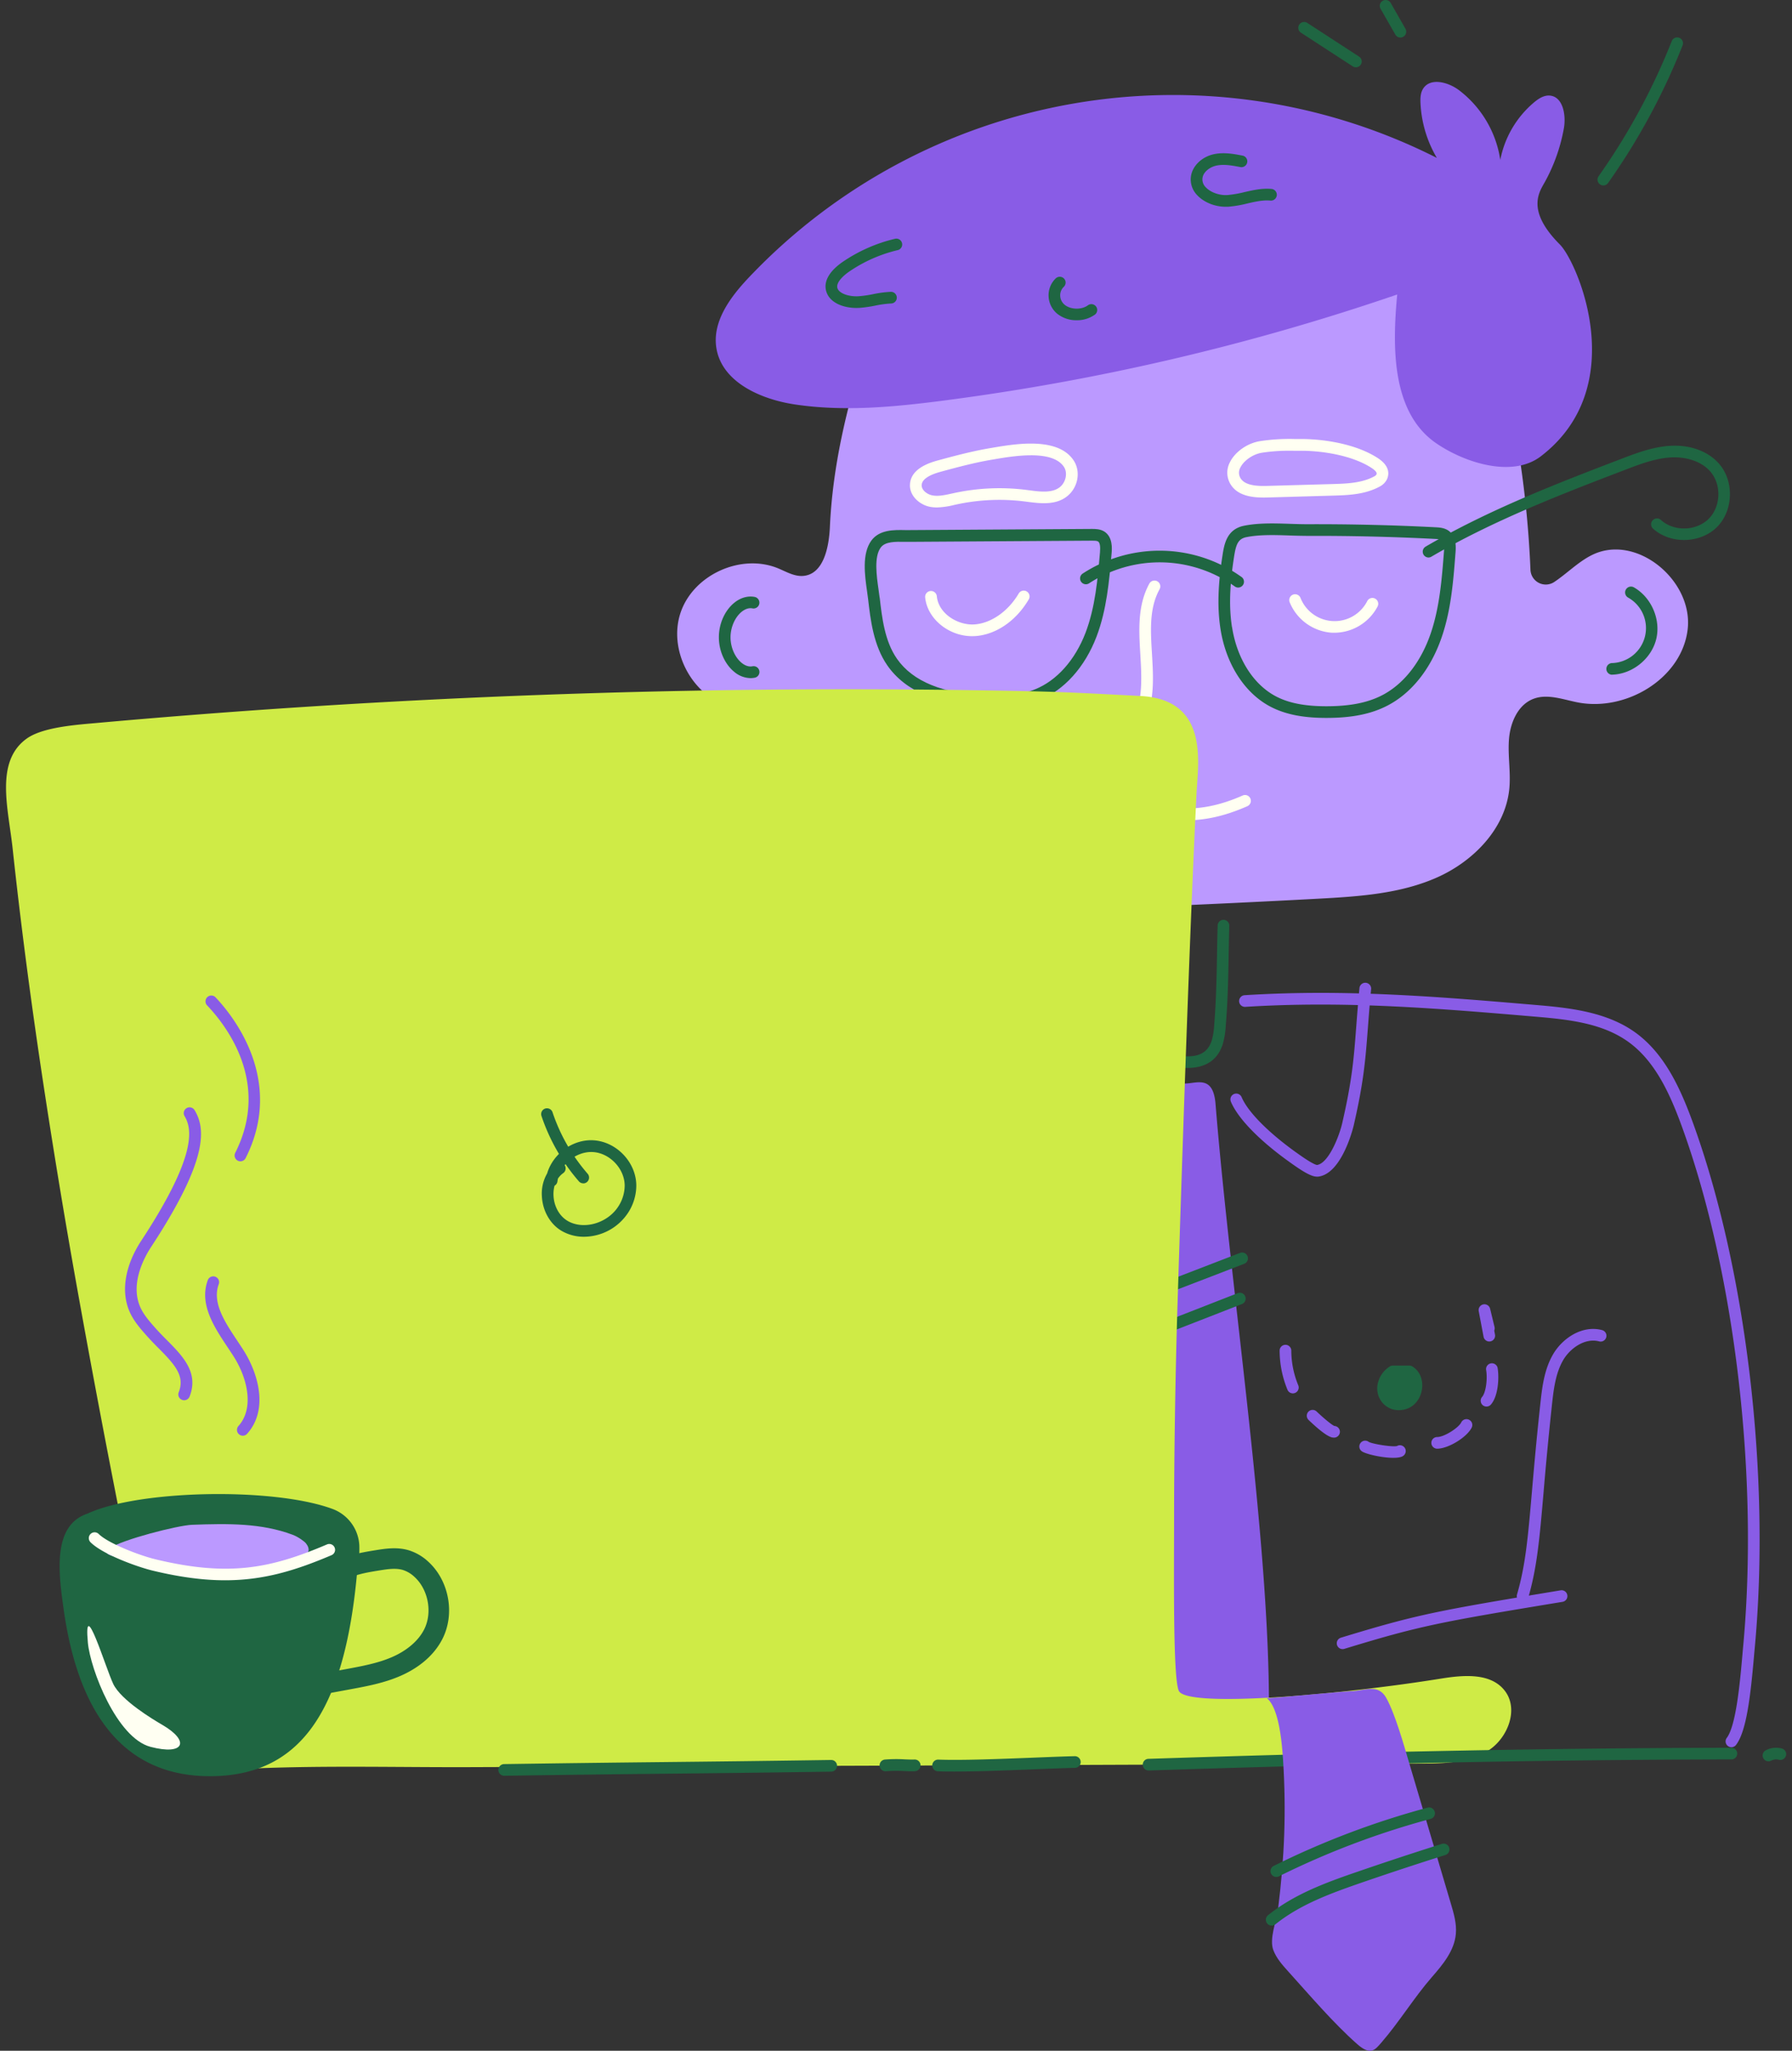 <?xml version="1.0" encoding="UTF-8"?>
<svg xmlns="http://www.w3.org/2000/svg" width="201" height="230" fill="none">
  <rect width="100%" height="100%" fill="#333333" stroke="none"/>
  <path d="M194.204 195.955a.654.654 0 01-.519-1.049c1.052-1.383 1.489-6.315 1.749-9.263.031-.365.062-.709.091-1.03 1.756-18.924-.909-41.704-6.792-58.035-1.364-3.786-3.056-7.594-6.167-9.786-2.815-1.983-6.376-2.431-10.077-2.747-11.041-.941-21.471-1.831-32.804-1.123a.653.653 0 01-.532-1.087.654.654 0 01.451-.221c11.429-.716 21.906.179 32.996 1.125 3.736.319 7.64.818 10.72 2.982 3.407 2.4 5.207 6.422 6.644 10.41 5.942 16.494 8.636 39.496 6.866 58.597-.03.326-.061.653-.092 1.025-.384 4.35-.827 8.384-2.01 9.939a.656.656 0 01-.524.263zm-57.862-72.136c1.778 21.955 6.375 50.792 5.963 69.891l-19.933.922c-.397.02 6.866-74.897 6.67-72.892l3.858-.219c1.32 0 3.178-1.001 3.442 2.298z" fill="#895CE6"></path>
  <path d="M131.012 144.982a.657.657 0 01-.571-.973.654.654 0 01.335-.291l8.31-3.201a.659.659 0 01.501.012.654.654 0 01-.03 1.209l-8.312 3.199a.661.661 0 01-.233.045zm-.43 4.623a.652.652 0 01-.571-.97.654.654 0 01.332-.292l8.487-3.312a.65.65 0 01.709.157.653.653 0 01-.235 1.062l-8.485 3.311a.664.664 0 01-.237.044z" fill="#1F6642"></path>
  <path d="M93.084 59.115c-.105 2.289-.718 5.295-3 5.476-.99.079-1.901-.478-2.82-.856-4.131-1.697-9.446.701-10.907 4.92-1.462 4.22 1.234 9.39 5.528 10.612 3.254.924 6.952-.176 9.994 1.298 2.3 1.115 3.713 3.468 4.792 5.784a44.318 44.318 0 013.858 13.809c5.926 2.436 12.563 2.207 18.964 1.939 9.481-.397 18.947-.793 28.416-1.308 4.502-.245 9.114-.543 13.242-2.365 4.127-1.823 7.724-5.51 8.144-9.999.173-1.844-.189-3.706-.037-5.558.152-1.852 1.013-3.835 2.746-4.493 1.568-.593 3.293.073 4.937.398 5.431 1.069 11.676-2.655 12.351-8.146.675-5.492-5.722-10.818-10.69-8.398-1.558.758-2.844 2.097-4.277 3.048a1.718 1.718 0 01-2.393-.516 1.726 1.726 0 01-.268-.857 115.848 115.848 0 00-3.623-24.33c-1.419-5.462-3.76-11.416-8.926-13.679-2.288-1-4.842-1.128-7.333-1.203a239.336 239.336 0 00-38.204 1.926c-4.007.525-9.739.49-12.838 3.562-2.3 2.289-2.794 6.049-3.718 9.003-2.052 6.557-3.626 13.044-3.938 19.933z" fill="#B9F"></path>
  <path d="M133.147 91.994c-2.04 0-3.662-.466-5.022-.855-.845-.244-1.576-.453-2.206-.482a.652.652 0 01-.622-.685.664.664 0 01.213-.453.657.657 0 01.472-.17c.781.037 1.579.266 2.504.531 2.408.692 5.709 1.635 10.898-.662a.653.653 0 01.863.334.658.658 0 01-.334.863c-2.69 1.19-4.901 1.579-6.766 1.579z" fill="#FFFFF2"></path>
  <path d="M111.716 79.324c-.376 0-.745-.01-1.102-.023-5.332-.193-9.061-1.763-11.08-4.664-1.563-2.246-1.897-5.142-2.165-7.468-.03-.257-.072-.55-.116-.858-.252-1.77-.597-4.195.476-5.675.902-1.245 2.57-1.211 3.789-1.185.188 0 .371.008.541 0l20.426-.13c.363 0 .91 0 1.381.294.97.617.857 1.94.817 2.439-.268 3.106-.544 6.325-1.69 9.344-1.308 3.433-3.646 6.028-6.434 7.134-1.603.64-3.293.792-4.843.792zM98.671 67.019c.263 2.288.562 4.892 1.938 6.866 1.772 2.545 5.155 3.923 10.054 4.105 1.684.062 3.644.03 5.412-.672 2.452-.971 4.521-3.298 5.694-6.376 1.08-2.85 1.35-5.972 1.61-8.991.059-.684-.013-1.096-.214-1.225-.146-.091-.437-.088-.669-.088l-20.435.13h-.577c-1.032-.022-2.202-.047-2.702.645-.762 1.051-.46 3.173-.239 4.723.044.319.087.62.12.894l.008-.011z" fill="#1F6642"></path>
  <path d="M126.382 85.708h-.018a.655.655 0 01-.636-.67c.034-1.34.574-2.528 1.095-3.677.27-.566.509-1.147.714-1.74.627-1.932.491-4.117.367-6.231-.164-2.706-.327-5.501 1.021-7.952a.656.656 0 01.883-.245.653.653 0 01.262.878c-1.171 2.125-1.02 4.605-.86 7.239.134 2.236.275 4.548-.428 6.715a17.81 17.81 0 01-.769 1.877c-.49 1.077-.951 2.096-.981 3.168a.65.65 0 01-.65.638z" fill="#FFFFF2"></path>
  <path d="M133.181 119.773a8.56 8.56 0 01-1.318-.106c-.536-.08-.575-.608-.593-.861a21.367 21.367 0 01-.038-.736c-.02-.549-.041-1.344-.06-2.357-.038-1.838-.064-4.029-.082-5.479-.01-.753-.016-1.307-.02-1.484l-.121-5.194c0-.327-.039-.745-.075-1.191-.105-1.344-.222-2.868.121-3.83a.652.652 0 011.195-.05.655.655 0 01.036.49c-.25.7-.132 2.196-.047 3.288.036.464.07.904.078 1.264l.119 5.192c0 .185.012.737.022 1.499.024 1.944.083 6.713.163 8.218 1.857.182 2.897-.358 3.345-1.71a8.134 8.134 0 00.288-1.821c.219-2.696.265-5.223.314-7.901.018-1.043.037-2.125.068-3.211a.656.656 0 011.129-.431.65.65 0 01.179.467c-.031 1.084-.051 2.16-.069 3.2-.049 2.697-.096 5.246-.326 7.982a9.066 9.066 0 01-.35 2.126c-.571 1.749-1.907 2.636-3.958 2.636z" fill="#1F6642"></path>
  <path d="M159.368 197.79c2.596-.01 5.347-.062 7.548-1.45 2.2-1.388 3.464-4.633 1.881-6.703-1.582-2.069-4.67-1.78-7.216-1.371-11.457 1.842-28.205 3.259-29.331 1.415-.708-1.159-.558-13.492-.558-19.638 0-6.311.129-15.647.384-23.718.564-17.862 1.37-41.92 2.135-57.362.164-3.392 1.447-10.495-6.276-10.904-8.28-.436-9.567-.504-17.857-.636a941.205 941.205 0 00-99.275 3.665c-2.2.197-6.003.455-7.801 1.743-3.606 2.578-2.065 7.881-1.587 12.313.89 8.281 1.974 16.54 3.202 24.776a870.748 870.748 0 004.053 24.652 1482.65 1482.65 0 004.625 24.563c.805 4.105 1.62 8.208 2.442 12.31.795 3.976 1.372 8.089 2.452 11.995.579 2.079 1.635 3.979 3.786 4.657 2.152.679 4.555.316 6.742.229 7.983-.327 16.022-.108 24.008-.137l25.262-.095 25.065-.085 25.261-.095 25.158-.093 5.897-.031z" fill="#CFEB46"></path>
  <path d="M7.784 180.377c1.69 12.07 6.931 18.172 15.753 18.172 9.99 0 14.55-7.394 15.872-22.328.191-.953.272-1.925.24-2.897a3.972 3.972 0 00-2.59-3.483c-6.614-2.44-21.579-2.029-27.016.529-3.436 1.114-2.845 5.827-2.26 10.007z" fill="#1F6642"></path>
  <path d="M23.537 199.204c-9.142 0-14.66-6.304-16.4-18.736-.555-3.96-1.308-9.379 2.664-10.707 5.746-2.676 20.872-2.973 27.486-.533a4.616 4.616 0 013.015 4.058 13.311 13.311 0 01-.244 3.023c-1.419 15.833-6.511 22.895-16.521 22.895zM8.43 180.286c1.659 11.849 6.6 17.61 15.105 17.61 4.72 0 8.202-1.726 10.644-5.28 2.405-3.5 3.903-8.882 4.578-16.451 0-.02 0-.038.008-.056.18-.904.258-1.825.232-2.746a3.31 3.31 0 00-2.156-2.908c-6.265-2.31-21.132-2.026-26.512.506a.433.433 0 01-.077.031c-2.764.893-2.46 4.738-1.822 9.294z" fill="#1F6642"></path>
  <path d="M23.448 176.059c3.12-.205 6.506.529 9.318-.832.575-.278 2.616-.818 1.541-2.15-.173-.214-.874-.723-1.482-.95-3.502-1.308-7.179-1.269-11.28-1.118-1.596.06-7.897 1.674-9.23 2.635-1.493 1.074 2.16.956 4.97 1.875 1.987.649 4.137.674 6.163.54z" fill="#B9F"></path>
  <path d="M25.248 177.231c-2.398 0-5.026-.336-8.104-1.077-1.685-.405-5.592-1.798-6.99-3.185a.653.653 0 01.92-.928c1.048 1.038 4.532 2.398 6.376 2.841 8.264 1.99 12.954 1.001 19.212-1.664a.647.647 0 01.507-.014.662.662 0 01.416.607.654.654 0 01-.411.61c-4.09 1.741-7.643 2.81-11.926 2.81z" fill="#FFFFF2"></path>
  <path d="M20.654 157.043a.612.612 0 01-.24-.048.652.652 0 01-.369-.847c.716-1.816-.398-3.07-2.279-4.964a33.81 33.81 0 01-1.315-1.38c-.674-.762-1.44-1.624-1.902-2.665-1.015-2.279-.538-5.2 1.308-8.01 6.19-9.432 5.73-12.479 4.847-13.95a.654.654 0 011.122-.674c1.226 2.044 1.607 5.464-4.875 15.341-.757 1.153-2.389 4.12-1.21 6.767.383.858 1.046 1.607 1.687 2.331.402.454.84.897 1.265 1.326 1.787 1.798 3.635 3.662 2.569 6.364a.656.656 0 01-.608.409zm6.314-26.8a.649.649 0 01-.496-.228.66.66 0 01-.087-.722c3.946-7.811-.912-14.189-3.183-16.567a.655.655 0 01.945-.903c1.922 2.013 7.847 9.265 3.405 18.06a.65.65 0 01-.584.36zm.269 30.777a.66.66 0 01-.65-.755.653.653 0 01.16-.336c1.786-1.989 1.02-5.346-.534-7.79-.215-.34-.443-.678-.681-1.038-1.51-2.269-3.22-4.839-2.225-7.53a.659.659 0 01.589-.426.662.662 0 01.62.38.657.657 0 01.019.501c-.765 2.066.684 4.25 2.086 6.349.232.35.472.712.696 1.063 1.684 2.652 2.8 6.695.402 9.364a.66.66 0 01-.482.218z" fill="#895CE6"></path>
  <path d="M65.5 138.705a4.929 4.929 0 01-2.545-.682c-1.279-.77-2.112-2.268-2.178-3.911a4.5 4.5 0 01.589-2.498c.654-2.216 2.88-3.871 5.216-3.727 2.583.164 4.777 2.475 4.789 5.068a5.63 5.63 0 01-.878 2.992 5.969 5.969 0 01-4.993 2.758zm-3.299-5.722a3.508 3.508 0 00-.118 1.08c.048 1.209.641 2.289 1.547 2.842 1.798 1.087 4.548.3 5.758-1.65a4.345 4.345 0 00.68-2.289c-.008-1.891-1.673-3.65-3.56-3.76-1.206-.073-2.4.53-3.17 1.472a.653.653 0 01-.163.889 2.365 2.365 0 00-.59.607 3.14 3.14 0 00-.063.346.656.656 0 01-.32.46v.003z" fill="#1F6642"></path>
  <path d="M65.42 132.713a.643.643 0 01-.49-.224 21.662 21.662 0 01-4.196-7.332.652.652 0 01.666-.859.66.66 0 01.448.224c.056.065.1.14.127.222a20.351 20.351 0 003.938 6.893.657.657 0 01-.137.979.652.652 0 01-.354.105l-.001-.008zm115.388-57.04a.655.655 0 01-.019-1.308 3.925 3.925 0 003.717-2.977 3.926 3.926 0 00-1.893-4.37.658.658 0 11.654-1.144c1.962 1.118 3.046 3.62 2.5 5.818-.546 2.199-2.667 3.907-4.931 3.974l-.028.007zm-96.622.38a2.913 2.913 0 01-1.862-.73c-1.046-.874-1.695-2.352-1.692-3.86.003-1.506.654-2.978 1.708-3.844.708-.584 1.527-.818 2.307-.672a.654.654 0 11-.247 1.285c-.5-.097-.943.163-1.228.395-.745.617-1.229 1.732-1.232 2.84-.004 1.109.477 2.23 1.222 2.853.283.237.726.5 1.227.407a.654.654 0 11.235 1.286 2.47 2.47 0 01-.438.04zm64.619 4.463h-.051c-2.637 0-4.626-.408-6.263-1.267-2.89-1.52-4.981-4.775-5.594-8.707-.363-2.33-.297-4.86.216-8.198.193-1.262.458-2.99 2.441-3.384 1.634-.327 3.433-.268 5.174-.21.691.023 1.344.046 1.976.043a260.21 260.21 0 0114.346.343c.397.022.995.053 1.471.417.873.654.778 1.89.737 2.415-.243 3.165-.49 6.436-1.564 9.536-1.22 3.536-3.386 6.251-6.101 7.646-1.807.931-3.968 1.366-6.788 1.366zm-10.61-10.175c.549 3.525 2.385 6.422 4.905 7.75 1.44.758 3.238 1.113 5.654 1.117 2.629 0 4.615-.384 6.249-1.222 2.413-1.24 4.351-3.692 5.46-6.907 1.013-2.943 1.26-6.13 1.499-9.21.038-.491.046-1.07-.221-1.271-.152-.115-.435-.137-.76-.155-4.757-.246-9.56-.36-14.273-.342a60.95 60.95 0 01-2.026-.044c-1.663-.056-3.382-.113-4.875.184-.981.195-1.187.883-1.404 2.3-.491 3.202-.558 5.606-.216 7.8h.008z" fill="#1F6642"></path>
  <path d="M138.884 65.896a.652.652 0 01-.378-.119 14.485 14.485 0 00-16.348-.356.654.654 0 01-.713-1.097 15.789 15.789 0 0117.808.384.65.65 0 01.247.733.656.656 0 01-.625.455h.009z" fill="#1F6642"></path>
  <path d="M149.681 70.963h-.255a5.501 5.501 0 01-4.768-3.419.64.64 0 01.005-.502.653.653 0 01.863-.341.647.647 0 01.348.363 4.11 4.11 0 005.872 2.049 4.117 4.117 0 001.601-1.678.65.65 0 01.889-.3.66.66 0 01.326.392c.025.083.034.171.025.258a.657.657 0 01-.078.248 5.502 5.502 0 01-4.828 2.93zm-40.655.384c-2.616 0-5.019-1.949-5.254-4.345a.655.655 0 01.59-.718.658.658 0 01.718.59c.192 1.975 2.401 3.294 4.25 3.154 1.849-.14 3.745-1.462 4.921-3.445a.666.666 0 01.4-.32.654.654 0 01.724.986c-1.409 2.382-3.632 3.909-5.947 4.087a8.597 8.597 0 01-.402.011zm-3.934-14.435c-.257 0-.512-.022-.764-.068-1.157-.22-2.32-1.213-2.262-2.498.055-1.244 1.083-2.148 3.057-2.688 2.009-.548 3.979-1.07 5.994-1.407l.223-.038c2.563-.435 7.333-1.246 9.093 1.437.828 1.264.477 3.077-.784 4.044-1.289.991-3.017.765-4.405.586l-.479-.06a22.78 22.78 0 00-7.462.352l-.279.06a8.891 8.891 0 01-1.932.28zm10.549-5.85c-1.486 0-3.051.266-4.076.44l-.224.038c-1.961.327-3.892.84-5.869 1.38-.936.255-2.059.721-2.094 1.483-.024.55.6 1.041 1.2 1.156.672.126 1.398-.033 2.166-.203l.286-.062a24.124 24.124 0 017.895-.374l.49.062c1.21.163 2.58.336 3.433-.327.705-.54.932-1.61.491-2.289-.662-1.009-2.138-1.305-3.698-1.305zm26.099 4.739c-1.415 0-3.003-.235-3.76-1.564a2.497 2.497 0 01-.031-2.387c.587-1.195 2-2.174 3.433-2.382a21.812 21.812 0 013.821-.232h.584c2.63-.018 6.316.536 8.778 2.156 1.495.981 1.179 2.011.981 2.407a1.83 1.83 0 01-.752.748c-1.687.936-3.626.991-5.337 1.039l-7.295.209a11.82 11.82 0 01-.422.006zm2.974-5.25a19.554 19.554 0 00-3.135.218c-1.003.146-2.055.862-2.453 1.666a1.178 1.178 0 000 1.166c.491.857 1.861.929 3.005.896l7.296-.208c1.561-.046 3.33-.095 4.741-.876a.54.54 0 00.224-.206c.123-.235-.279-.548-.531-.713-2.22-1.461-5.722-1.962-8.053-1.94h-.595l-.499-.004z" fill="#FFFFF2"></path>
  <path d="M160.23 62.525a.657.657 0 01-.628-.485.657.657 0 01.301-.733c7.111-4.163 14.98-7.175 21.924-9.834 1.643-.629 3.505-1.342 5.443-1.47 2.252-.145 4.26.57 5.507 1.96 1.753 1.95 1.665 5.288-.186 7.142s-5.187 1.955-7.149.207a.657.657 0 11.873-.98c1.461 1.307 3.958 1.237 5.344-.151 1.386-1.388 1.45-3.884.139-5.344-.964-1.073-2.629-1.645-4.451-1.529-1.74.111-3.434.757-5.059 1.382-6.897 2.64-14.713 5.632-21.731 9.74a.654.654 0 01-.327.095z" fill="#1F6642"></path>
  <path d="M175.414 14.382c.26-1.492-.106-3.576-1.62-3.665-.642-.037-1.231.35-1.725.764a11.192 11.192 0 00-3.789 6.454 12.066 12.066 0 00-4.627-7.818c-1.213-.915-3.23-1.451-4.034-.163-.298.477-.316 1.072-.288 1.635a13.302 13.302 0 001.833 6.119 65.558 65.558 0 00-77.163 13.405c-2.075 2.189-4.126 4.94-3.649 7.919.613 3.837 4.994 5.763 8.838 6.333 5.488.817 11.082.281 16.585-.431a259.939 259.939 0 0050.944-11.905c-.573 6.049-.6 13.319 4.427 16.72 3.269 2.217 8.542 3.833 11.679 1.428 10.203-7.823 4.097-21.792 2.145-23.747-3.939-3.947-2.229-6.006-1.624-7.14a19.635 19.635 0 002.068-5.908zM147.73 131.964c-.568 0-1.357-.409-2.804-1.436l-.093-.067c-3.489-2.463-5.957-4.979-6.771-6.904a.653.653 0 111.204-.51c.712 1.681 3.074 4.053 6.321 6.347l.098.068c1.443 1.025 1.903 1.177 2.04 1.192 1.277-.183 2.472-3.152 2.83-4.71 1.11-4.831 1.293-7.193 1.567-10.789.095-1.238.203-2.641.362-4.341a.656.656 0 011.308.123c-.164 1.689-.267 3.086-.36 4.317-.28 3.648-.464 6.057-1.597 10.983-.013.054-1.269 5.387-3.965 5.722a1.3 1.3 0 01-.14.005zm23.057 47.695a.661.661 0 01-.577-.342.665.665 0 01-.051-.502c.956-3.281 1.226-6.402 1.674-11.573.219-2.519.49-5.653.907-9.501l.015-.141c.207-1.931.423-3.923 1.422-5.671 1.037-1.811 3.258-3.341 5.498-2.761a.666.666 0 01.507.541.656.656 0 01-.574.748.672.672 0 01-.26-.024c-1.589-.41-3.27.8-4.035 2.145-.863 1.509-1.064 3.366-1.258 5.163l-.015.14a413.713 413.713 0 00-.904 9.482c-.455 5.251-.729 8.421-1.722 11.826a.65.65 0 01-.627.47zm-25.771-23.389a.652.652 0 01-.608-.41 11.606 11.606 0 01-.878-4.383.652.652 0 01.654-.654.654.654 0 01.654.654c.006 1.337.273 2.661.785 3.896a.656.656 0 01-.607.897zm4.582 4.958c-.207 0-.755 0-2.821-1.979a.653.653 0 11.905-.944c.723.693 1.681 1.495 1.988 1.62a.65.65 0 01.452.217.65.65 0 01-.051.924.651.651 0 01-.473.166v-.004zm6.683 2.271c-1.28 0-3.137-.428-3.549-.747a.65.65 0 01-.128-.916.65.65 0 01.916-.128c.423.242 2.663.603 3.173.467a.65.65 0 01.725.048.645.645 0 01.234.688.654.654 0 01-.305.397c-.219.136-.605.191-1.066.191zm4.921-1.025a.654.654 0 110-1.308c.804 0 2.409-1.045 2.696-1.635a.651.651 0 01.873-.305.654.654 0 01.305.874c-.525 1.085-2.625 2.374-3.874 2.374zm5.531-4.726a.649.649 0 01-.594-.384.662.662 0 01.103-.7c.407-.467.63-1.961.448-3.032a.655.655 0 011.29-.221c.186 1.097.077 3.162-.752 4.112a.653.653 0 01-.495.225zm.312-7.297a.652.652 0 01-.641-.532l-.539-2.85a.653.653 0 011.278-.275l.49 2.029a.657.657 0 01-.032.406l.085.448a.652.652 0 01-.641.774z" fill="#895CE6"></path>
  <path d="M156.224 153.805c-.691.371-1.682 1.844-.654 3.106.491.608 1.441.726 2.155.402 1.308-.598 1.576-2.762.343-3.513l-1.844.005z" fill="#1F6642"></path>
  <path d="M156.904 158.151a2.362 2.362 0 01-1.831-.818 2.494 2.494 0 01-.544-2.125 3.033 3.033 0 011.39-1.975.628.628 0 01.309-.078h1.85a.638.638 0 01.34.096c.751.456 1.164 1.308 1.105 2.3-.063 1.047-.654 1.975-1.518 2.366a2.675 2.675 0 01-1.101.234zm-.49-3.693a1.806 1.806 0 00-.608 1 1.187 1.187 0 00.274 1.043c.283.347.888.443 1.377.221.423-.193.719-.685.754-1.254a1.245 1.245 0 00-.35-1.01h-1.447zM152.08 7.545a.654.654 0 01-.356-.106l-5.781-3.76a.661.661 0 01-.302-.414.658.658 0 01.272-.69.664.664 0 01.504-.097.654.654 0 01.239.106l5.781 3.76a.656.656 0 01.036 1.074.656.656 0 01-.393.129v-.002zm4.997-3.335a.65.65 0 01-.567-.328l-1.658-2.9a.65.65 0 01.048-.726.668.668 0 01.434-.25.654.654 0 01.653.322l1.657 2.9a.663.663 0 01-.05.725.667.667 0 01-.517.256zm22.761 16.587a.654.654 0 01-.533-1.031 72.436 72.436 0 008.219-15.186.655.655 0 011.217.48 73.684 73.684 0 01-8.369 15.46.648.648 0 01-.534.277zM96.06 34.538c-1.38 0-2.876-.513-3.334-1.716-.427-1.117.196-2.331 1.75-3.419a17.58 17.58 0 015.886-2.615.657.657 0 01.703.239.65.65 0 01.12.497.651.651 0 01-.516.534 16.28 16.28 0 00-5.444 2.418c-.37.258-1.554 1.157-1.28 1.882.21.547 1.241.931 2.35.866.549-.042 1.095-.12 1.634-.232.655-.14 1.32-.227 1.988-.262a.653.653 0 11.038 1.308c-.601.033-1.198.113-1.787.239-.593.123-1.194.208-1.798.253-.103 0-.206.008-.31.008zm24.707 1.379a3.432 3.432 0 01-2.213-.755 2.685 2.685 0 01-.94-1.962 2.63 2.63 0 01.802-1.978.657.657 0 01.716-.128.643.643 0 01.347.36.637.637 0 01-.01.502.66.66 0 01-.145.21 1.308 1.308 0 00-.406 1 1.37 1.37 0 00.482 1c.676.576 1.939.602 2.65.056a.655.655 0 01.797 1.036 3.437 3.437 0 01-2.08.659zm16.702-12.728c-1.198 0-2.419-.49-3.165-1.277a2.528 2.528 0 01-.729-2.07c.134-1.18 1.172-2.222 2.524-2.535 1.144-.264 2.315-.038 3.257.143a.654.654 0 11-.247 1.284c-.863-.164-1.843-.353-2.714-.152-.695.163-1.44.696-1.52 1.409a1.236 1.236 0 00.379 1.023c.528.558 1.509.913 2.387.864a12.142 12.142 0 001.961-.337c.967-.22 1.962-.447 3.017-.352a.65.65 0 01.445.234.666.666 0 01.149.48.662.662 0 01-.459.567.656.656 0 01-.255.027c-.843-.077-1.7.118-2.606.327-.713.182-1.44.305-2.174.366-.086-.003-.171-.001-.25-.001z" fill="#1F6642"></path>
  <path d="M150.595 184.951a.65.65 0 01-.648-.558.655.655 0 01.459-.722c8.545-2.606 10.659-3 24.64-5.311a.65.65 0 01.752.539.653.653 0 01-.538.752c-13.906 2.289-16.008 2.69-24.473 5.273a.655.655 0 01-.192.027z" fill="#895CE6"></path>
  <path d="M56.554 199.155a.653.653 0 010-1.308c8.768-.129 13.631-.18 18.333-.231 4.702-.05 9.564-.101 18.33-.23h.01a.65.65 0 01.658.649.656.656 0 01-.649.659c-8.77.129-13.633.181-18.334.23-4.702.049-9.562.101-18.33.231h-.018zm45.767-.501c-.276 0-.572-.012-.881-.025a15.228 15.228 0 00-2.06.017.667.667 0 01-.481-.147.659.659 0 01-.09-.925.67.67 0 01.443-.236 16.069 16.069 0 012.238-.021c.401.016.779.031 1.081.018a.654.654 0 11.054 1.307c-.098.01-.199.012-.304.012zm4.751.028c-.675 0-1.308 0-1.873-.028a.653.653 0 01-.631-.677.66.66 0 01.207-.456.657.657 0 01.47-.175c2.725.096 6.957-.074 10.69-.222 1.724-.069 3.353-.134 4.641-.164a.655.655 0 01.031 1.308c-1.279.031-2.902.095-4.62.163-2.987.118-6.292.251-8.915.251zm-72.007-8.448a1.156 1.156 0 01-.374-2.278l4.155-.766c1.748-.327 3.556-.654 5.155-1.357 1.662-.728 2.93-1.821 3.57-3.08.955-1.882.482-4.471-1.076-5.895a3.387 3.387 0 00-1.307-.783c-.818-.242-1.79-.085-2.732.068-1.4.227-2.984.491-4.122 1.288a1.153 1.153 0 11-1.33-1.886c1.572-1.108 3.518-1.426 5.08-1.679 1.088-.177 2.44-.396 3.76 0a5.69 5.69 0 012.208 1.293c2.323 2.125 3.001 5.838 1.577 8.643-1.13 2.224-3.181 3.484-4.705 4.151-1.842.804-3.783 1.164-5.658 1.511l-4.155.766-.046.004z" fill="#1F6642"></path>
  <path d="M9.857 184.236c.28 2.995 3.245 10.687 7.03 11.678 3.784.99 4.473-.633 1.308-2.474-.981-.57-4.627-2.745-5.5-4.598-.873-1.854-3.35-10.113-2.838-4.606z" fill="#FFFFF2"></path>
  <path d="M128.844 198.564a.65.65 0 01-.664-.643.65.65 0 01.643-.664c25.117-.818 45.284-1.204 65.379-1.243a.654.654 0 110 1.308c-20.083.039-40.236.423-65.338 1.242h-.02zm69.516-1.029a.654.654 0 01-.308-1.231 2.499 2.499 0 011.809-.206.653.653 0 01-.341 1.262 1.208 1.208 0 00-.853.098.656.656 0 01-.307.077z" fill="#1F6642"></path>
  <path d="M162.745 213.525c.327 1.097.654 2.226.551 3.366-.164 1.891-1.472 3.457-2.725 4.888-1.918 2.2-3.693 5.079-5.611 7.28-.703.806-1.195 1.546-2.733.189-2.678-2.364-5.379-5.542-7.774-8.192-.636-.701-1.272-1.433-1.618-2.313-.509-1.292.349-3.288.521-4.664.718-5.756.925-10.878.562-16.675-.302-4.824-1.124-6.376-1.813-6.945 1.344-.078 8.65-.771 9.409-.789 1.579-.038 3.065-.893 3.985.771.994 1.799 1.962 5.256 2.544 7.218l2.191 7.388 2.511 8.478z" fill="#895CE6"></path>
  <path d="M143.155 210.505a.659.659 0 01-.406-.141.658.658 0 01.115-1.098 93.066 93.066 0 0117.239-6.528.652.652 0 01.823.455.652.652 0 01-.483.807 91.85 91.85 0 00-16.997 6.435.64.64 0 01-.291.07zm-.516 5.455a.654.654 0 01-.409-1.164c2.889-2.318 6.289-3.597 10.115-4.905a394.218 394.218 0 019.383-3.096.661.661 0 01.499.043.657.657 0 01.119 1.082.644.644 0 01-.224.122 370.383 370.383 0 00-9.352 3.085c-3.706 1.277-6.997 2.511-9.723 4.697a.655.655 0 01-.408.136z" fill="#1F6642"></path>
</svg>
